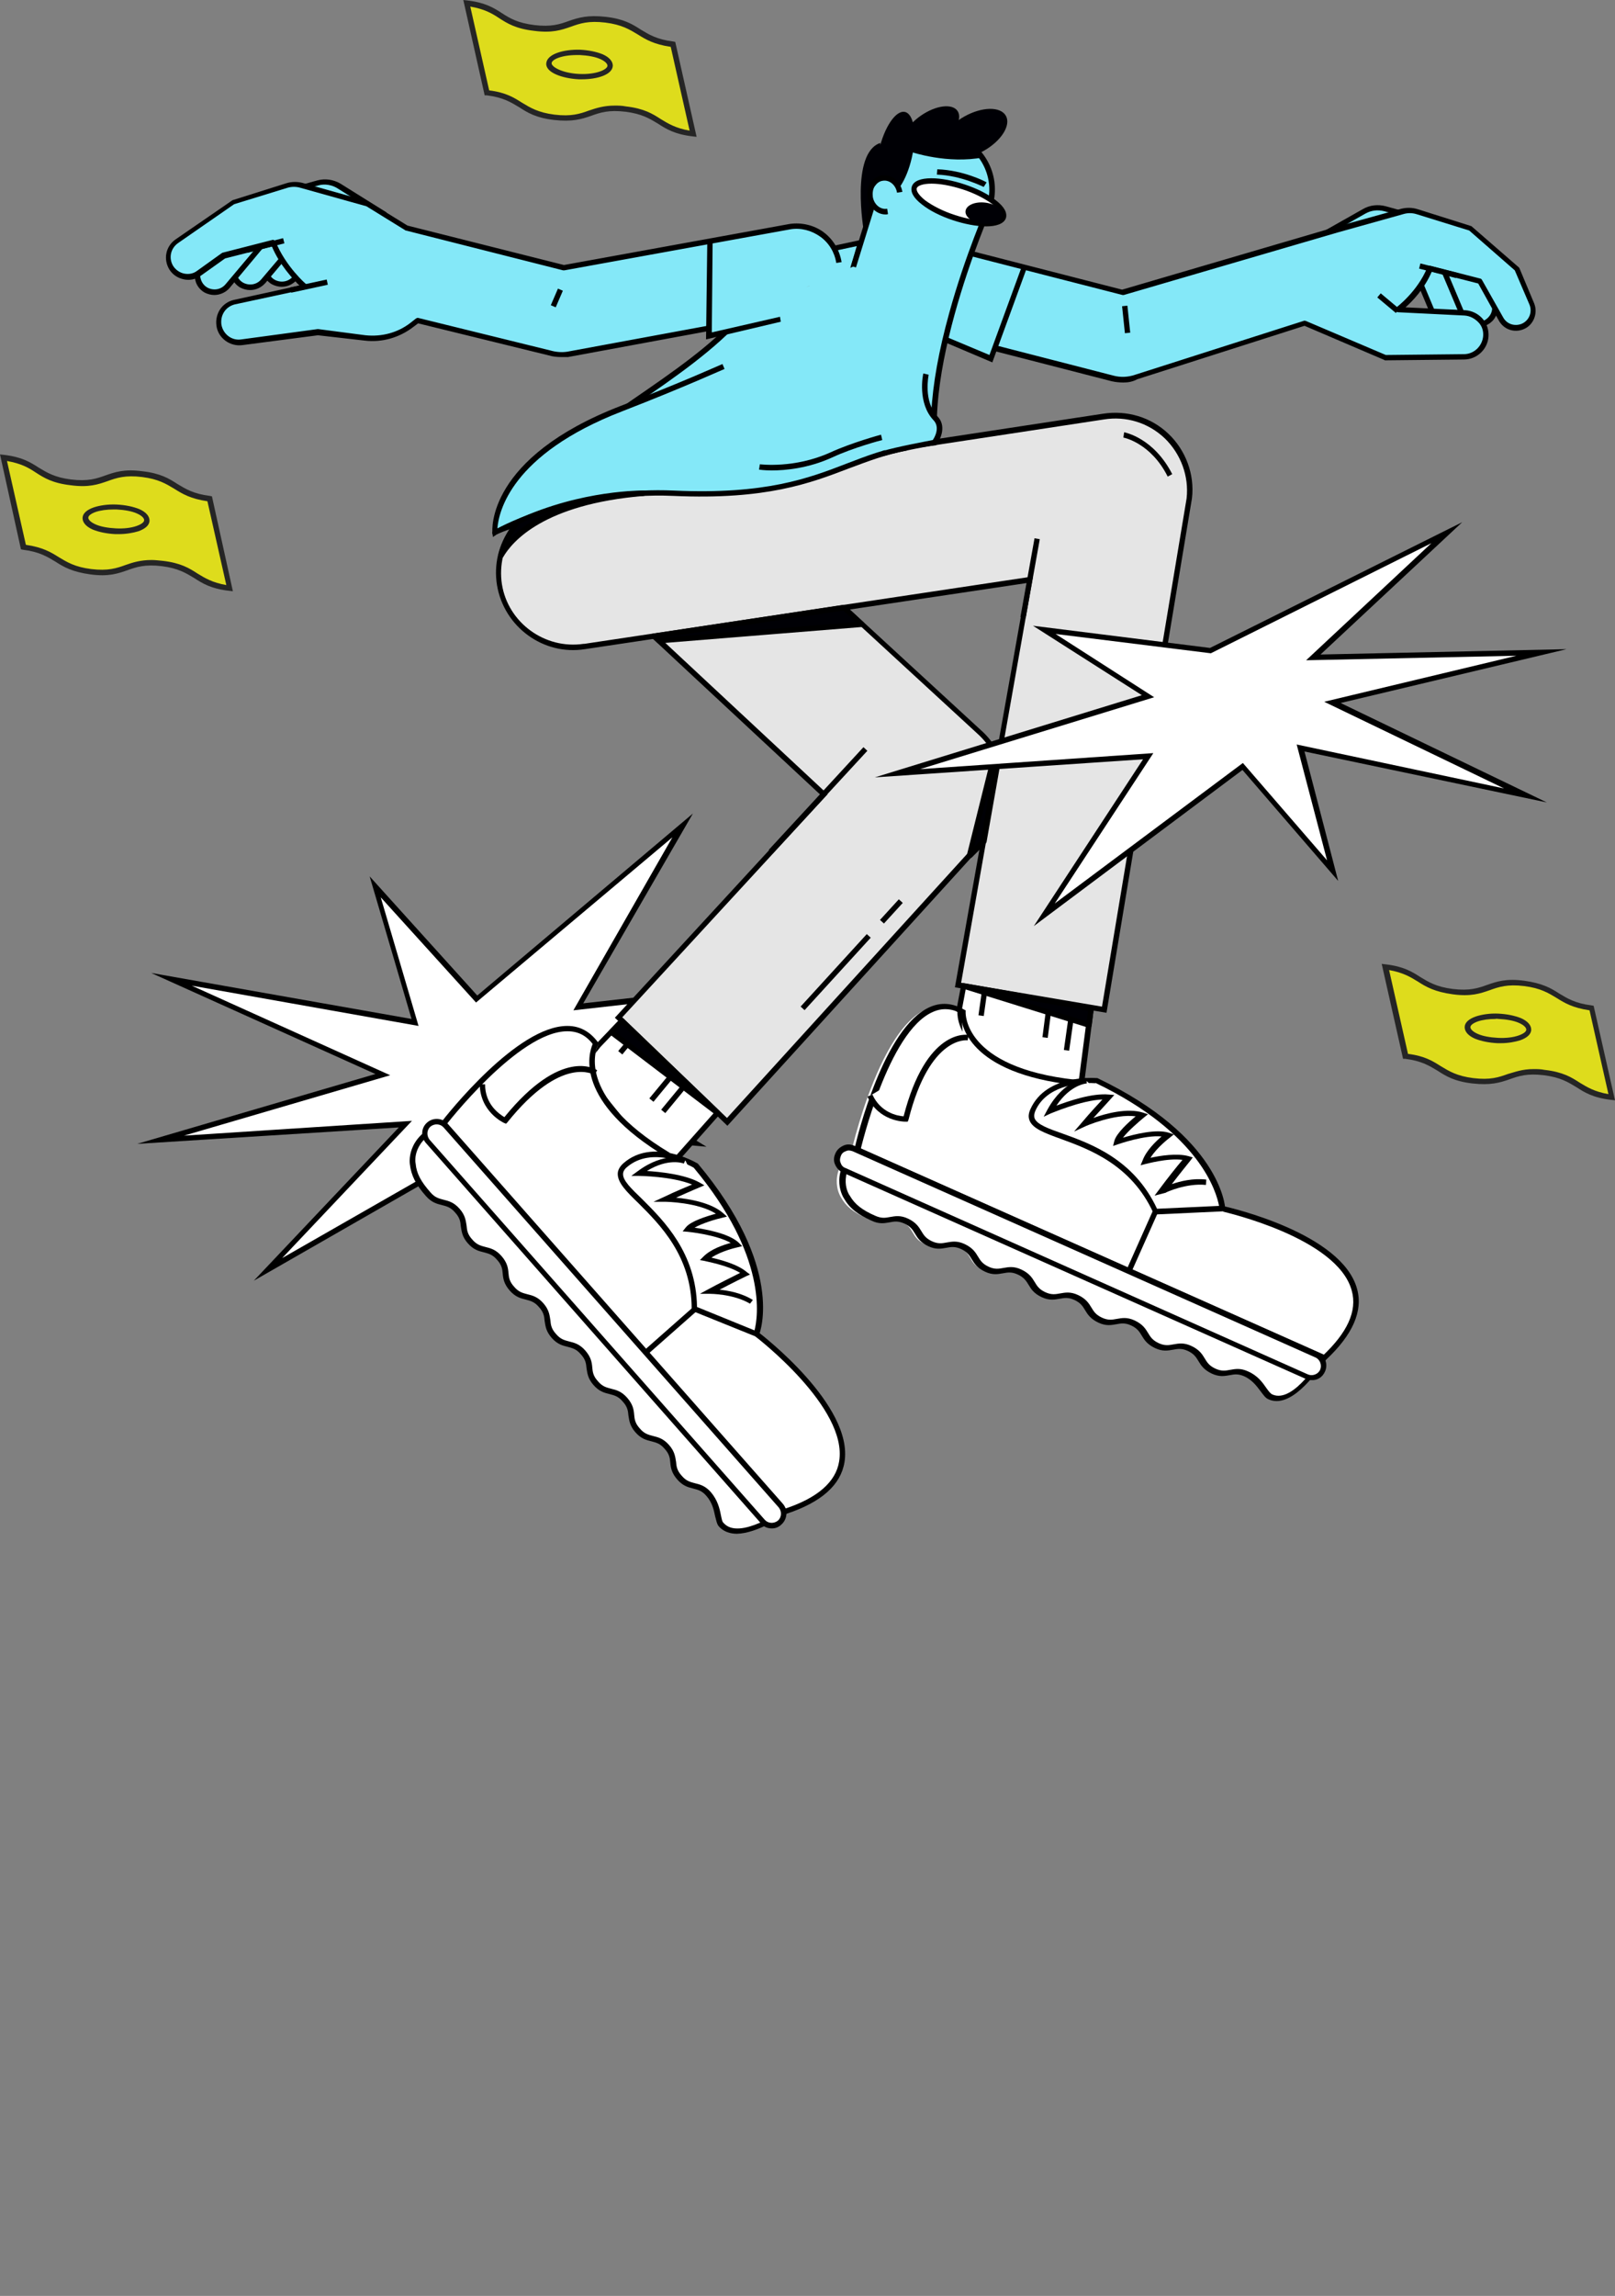<?xml version="1.0" encoding="utf-8"?>
<!-- Generator: Adobe Illustrator 27.8.0, SVG Export Plug-In . SVG Version: 6.00 Build 0)  -->
<svg version="1.1" id="Layer_1" xmlns="http://www.w3.org/2000/svg" xmlns:xlink="http://www.w3.org/1999/xlink" x="0px" y="0px"
	 viewBox="0 0 393.2 558.8" style="enable-background:new 0 0 393.2 558.8;" xml:space="preserve">
<rect x="0" y="0" width="393.2" height="558.8" fill="#808080" stroke="none"/>
<style type="text/css">
	.st0{fill:#FFFFFF;}
	.st1{fill:#84E8F8;}
	.st2{fill:none;}
	.st3{fill:#000005;}
	.st4{fill:#E5E5E5;}
	.st5{fill:#DEDC1C;}
	.st6{fill:#252525;}
</style>
<g id="a">
</g>
<g id="b">
	<g id="c">
		<g>
			<g>
				<polygon class="st0" points="125.7,274.4 65.2,308.9 98.7,273.6 39.1,277.4 93.2,261.5 41.8,238.3 101.1,248.8 91.3,215.8 
					116,243.1 166.1,200.8 140.8,245 206.1,237.7 141.5,261.3 169.3,278.3 				"/>
				<path d="M61.8,311.7l35.3-37.3l-63.7,4l58-17l-54.6-24.6l63.4,11.2L90,213.3l26.2,29l52.5-44.3L142,244.2l69.3-7.8l-68.4,25
					l29.1,17.7l-46.2-4.1L61.8,311.7L61.8,311.7z M100.3,272.8l-31.6,33.4l56.8-32.5h0.2l40.9,3.6L140,261.2l60.8-22.2l-61.2,6.9
					l24.1-42.1L115.9,244l-23.2-25.6l9.2,31.3l-55.2-9.8L95,261.7l-50.2,14.7L100.3,272.8L100.3,272.8z"/>
			</g>
			<g>
				<g>
					<path class="st1" d="M82,55.5L71.8,67.7c-1.3,1.5-3.5,1.9-5.2,0.9l0,0c-2.2-1.3-2.8-4.2-1.2-6.2l5.9-7.3"/>
					<path d="M68.6,69.8c-0.8,0-1.6-0.2-2.4-0.6c-1.2-0.7-2.1-1.9-2.3-3.3c-0.3-1.4,0.1-2.8,1-3.9l5.9-7.3l1,0.8l-5.9,7.3
						c-0.7,0.8-0.9,1.8-0.7,2.9c0.2,1,0.8,1.9,1.7,2.4c1.5,0.8,3.3,0.5,4.4-0.8l10.2-12.1l1,0.8L72.3,68.1
						C71.3,69.2,70,69.8,68.6,69.8L68.6,69.8z"/>
				</g>
				<g>
					<path class="st1" d="M74.3,56.4L64.1,68.5c-1.3,1.5-3.5,1.9-5.2,0.9l0,0c-2.2-1.3-2.8-4.2-1.2-6.2l7.8-9"/>
					<path d="M60.9,70.6c-0.8,0-1.6-0.2-2.4-0.6c-1.2-0.7-2.1-1.9-2.3-3.3s0.1-2.8,1-3.9l7.8-9l1,0.8l-7.8,9
						c-0.6,0.8-0.9,1.8-0.7,2.8s0.8,1.9,1.7,2.4c1.5,0.8,3.3,0.5,4.4-0.8l10.2-12l1,0.8L64.6,68.9C63.6,70,62.3,70.6,60.9,70.6
						L60.9,70.6z"/>
				</g>
				<g>
					<path class="st1" d="M322.9,56.6l9.2-5.2c1.6-0.9,3.4-1.1,5.1-0.6l11.9,3.3"/>
					<path d="M323.2,57.2l-0.6-1.1l9.2-5.2c1.7-1,3.7-1.2,5.6-0.7l11.9,3.3l-0.4,1.2L337,51.4c-1.6-0.4-3.2-0.2-4.6,0.6L323.2,57.2
						L323.2,57.2z"/>
				</g>
				<path class="st1" d="M320.9,67.2l-3.6,11.7c0,0.2,0.1,0.3,0.2,0.3l19.6,8.4c0,0,0.1,0,0.2,0l0,0l19.1-0.2c3,0,5.5-2.4,5.7-5.4
					c0.1-1.1-0.2-2.1-0.7-3.1c1-0.4,1.8-1.1,2.3-2.1c0.1-0.2,0.2-0.4,0.3-0.7l1,1.7c1.1,2,3.6,2.9,5.8,2c2.3-1,3.4-3.7,2.4-6
					l-3.6-8.6c0-0.1-0.1-0.1-0.1-0.2l-11.4-9.9C358,55,358,55,357.9,55l-14.1-2.3 M348.1,75.4C348.1,75.4,348.1,75.5,348.1,75.4
					l-6.6-0.3c1-0.9,2.8-2.5,4.4-4.8L348.1,75.4z"/>
				<g>
					<path class="st1" d="M344.6,66l3.9,9.3c0.8,1.8,2.7,2.9,4.7,2.5l0,0c2.5-0.5,3.9-3.2,3-5.6l-3.5-8.7"/>
					<path d="M352.3,78.5c-1.9,0-3.7-1.1-4.4-2.9l-3.9-9.3l1.2-0.5l3.9,9.3c0.6,1.5,2.3,2.4,3.9,2.1c1-0.2,1.9-0.8,2.4-1.8
						s0.5-2,0.2-2.9l-3.5-8.7l1.2-0.5l3.5,8.7c0.5,1.3,0.4,2.8-0.2,4c-0.7,1.2-1.9,2.1-3.2,2.4C352.9,78.4,352.6,78.5,352.3,78.5z"
						/>
				</g>
				<g>
					<path class="st1" d="M351.4,65.4l4.6,10.9c0.8,1.8,2.7,2.9,4.7,2.5l0,0c2.5-0.5,3.9-3.2,3-5.6l-3.5-8.7"/>
					<path d="M359.8,79.6c-1.9,0-3.7-1.1-4.4-2.9l-4.6-10.9l1.2-0.5l4.6,10.9c0.6,1.5,2.3,2.4,3.9,2.1c1-0.2,1.9-0.9,2.4-1.8
						s0.5-2,0.2-2.9l-3.5-8.7l1.2-0.5l3.5,8.7c0.5,1.3,0.4,2.8-0.2,4s-1.9,2.1-3.2,2.4C360.4,79.5,360.1,79.5,359.8,79.6L359.8,79.6
						z"/>
				</g>
				<g>
					<path class="st1" d="M276.7,91.9c-1,0.3-2.1,0.5-3.2,0.5c-0.9,0-1.7-0.1-2.6-0.3l-47-12.1c-5.6-1.4-8.9-7.1-7.5-12.7
						s7.1-8.9,12.7-7.5l44.1,11.3l52-15.2l16.1-4.5c1.1-0.3,2.4-0.3,3.5,0.1l13,4.1l11.4,9.9l3.6,8.6c0.9,2.1-0.1,4.6-2.2,5.5l0,0
						c-2,0.8-4.2,0.1-5.3-1.8l-5.2-9.2L348,65.5c-2.5,6.2-7.7,10-7.7,10l16.2,0.8c3,0.2,5.3,2.7,5.1,5.7l0,0c-0.2,2.8-2.5,5-5.3,5
						l-19.1,0.2l-19.6-8.4l0,0L276.7,91.9L276.7,91.9z"/>
					<path d="M273.5,93.1c-0.9,0-1.9-0.1-2.8-0.3l-47-12.1c-5.9-1.5-9.5-7.6-8-13.5s7.6-9.5,13.5-8l44,11.3L325,55.3l16.2-4.5
						c1.3-0.3,2.6-0.3,3.9,0.1l13,4.1c0.1,0,0.2,0.1,0.2,0.1l11.4,9.9c0.1,0.1,0.1,0.1,0.2,0.2l3.6,8.6c1,2.4-0.1,5.3-2.5,6.3
						c-2.3,1-4.9,0.1-6.1-2.1l-5-9l-11.3-2.9c-1.8,4.2-4.7,7.2-6.4,8.7l14.5,0.7c1.6,0.1,3.1,0.8,4.2,2s1.6,2.8,1.5,4.4
						c-0.2,3.1-2.8,5.6-6,5.6l-19.1,0.2c-0.1,0-0.2,0-0.3-0.1l-19.4-8.3l-40.7,13l0,0C275.8,92.9,274.7,93.1,273.5,93.1L273.5,93.1z
						 M226.5,60.1c-4.4,0-8.3,2.9-9.5,7.3c-1.3,5.2,1.8,10.6,7,11.9l47,12.1c1.8,0.5,3.7,0.4,5.4-0.2l41-13.1c0.1-0.1,0.3,0,0.5,0
						l19.5,8.3l19-0.2c2.5,0,4.5-2,4.7-4.4c0.1-1.3-0.3-2.5-1.2-3.4c-0.9-0.9-2-1.5-3.3-1.6L340.4,76c-0.3,0-0.5-0.2-0.6-0.5
						s0-0.6,0.2-0.7c0,0,5.1-3.8,7.5-9.7c0.1-0.3,0.5-0.5,0.8-0.4l12.1,3.1c0.2,0,0.3,0.2,0.4,0.3l5.2,9.2c0.9,1.6,2.8,2.2,4.5,1.5
						c1.8-0.8,2.6-2.8,1.9-4.6l-3.6-8.4l-11.1-9.7l-12.9-4c-1-0.3-2.1-0.3-3.1,0l-16.1,4.5l-52,15.2c-0.1,0-0.2,0-0.3,0l-44.1-11.3
						C228.1,60.2,227.3,60.1,226.5,60.1L226.5,60.1z"/>
				</g>
				<g>
					<line class="st2" x1="340.4" y1="75.5" x2="335.9" y2="71.7"/>
					<rect x="337.5" y="70.7" transform="matrix(0.642 -0.766 0.766 0.642 64.496 285.527)" width="1.3" height="5.9"/>
				</g>
				<g>
					<line class="st2" x1="354.6" y1="67.2" x2="345.6" y2="64.9"/>
					<rect x="349.5" y="61.3" transform="matrix(0.248 -0.969 0.969 0.248 199.427 388.839)" width="1.3" height="9.3"/>
				</g>
				<g>
					<polygon class="st0" points="233.5,246.2 237.2,226.4 267.6,230.6 262.9,266.4 234.2,261.2 					"/>
					<path d="M263.5,267.2l-29.9-5.5l-0.8-15.6l3.9-20.5l31.6,4.4L263.5,267.2z M234.8,260.6l27.5,5l4.5-34.5l-29.1-4.1l-3.6,19.2
						L234.8,260.6z"/>
				</g>
				<g>
					<polygon class="st0" points="145.7,254.3 169.1,230 191.2,252.2 161.7,285.5 141.2,260.1 					"/>
					<path d="M161.7,286.5l-21.3-26.4l4.9-6.2l23.8-24.8l23,23.1L161.7,286.5L161.7,286.5z M142,260.1l19.7,24.4l28.6-32.2L169,231
						l-22.8,23.8L142,260.1L142,260.1z"/>
				</g>
				<g>
					<polyline class="st1" points="184.2,71 200.8,60.9 209.6,59.1 206.8,68.5 					"/>
					<polygon points="184.6,71.5 183.9,70.4 200.7,60.3 210.5,58.2 207.4,68.7 206.1,68.3 208.6,59.9 201.1,61.5 					"/>
				</g>
				<g>
					<polyline class="st1" points="249.4,65 241.3,87.3 223.9,80 					"/>
					<polygon points="241.6,88.2 223.7,80.6 224.2,79.4 240.9,86.4 248.8,64.8 250,65.2 					"/>
				</g>
				<g>
					<path class="st3" d="M210.3,56.2c0,0-3.3-18.9,4-21.4l0.4,3.6l-1.2,9.8L210.3,56.2z"/>
					<g>
						<g>
							<path class="st1" d="M180.5,76.8c-16.1,18.3-49.3,31-59.9,52.8c0,0,34.4-16,109.5-11.4c-9.9-21.4,10.8-67.8,10.8-67.8
								c2.2-6.6-0.9-13.8-7.2-16.7l0,0c-7.6-3.5-16.5,0.5-18.8,8.5l-7,22.6"/>
							<path d="M120.5,130.3c-0.2,0-0.3-0.1-0.5-0.2c-0.2-0.2-0.2-0.5-0.1-0.7c6.3-12.9,20.5-22.7,34.2-32.2
								c9.9-6.8,19.2-13.2,25.8-20.7l1,0.9c-6.7,7.6-16.5,14.4-26,20.9c-13,9-26.5,18.2-33,30.1c7.7-3,42.4-14.6,107.1-10.8
								c-3.7-9.1-3-23,2.1-41.4c3.9-14.2,9.1-25.9,9.1-26c2.1-6.2-0.9-13.1-6.9-15.9c-3.4-1.6-7.4-1.6-10.8,0
								c-3.4,1.6-6,4.5-7.1,8.2l-7,22.6l-1.2-0.4l7-22.6c1.2-4,4-7.3,7.8-9s8.1-1.7,11.9,0c6.6,3.1,9.9,10.6,7.6,17.5
								c-0.2,0.5-20.5,46.5-10.8,67.3c0.1,0.2,0.1,0.4-0.1,0.6s-0.4,0.3-0.6,0.3c-74-4.6-108.8,11.1-109.2,11.3
								C120.7,130.2,120.6,130.3,120.5,130.3L120.5,130.3z"/>
						</g>
						<g>
							<g>
								
									<ellipse transform="matrix(0.317 -0.949 0.949 0.317 112.767 254.952)" class="st0" cx="233.4" cy="49.2" rx="3.9" ry="11.4"/>
								<path d="M240.1,55.1c-2.4,0-5.4-0.6-8.1-1.5c-3-1-5.6-2.3-7.5-3.8c-2.1-1.6-2.9-3.1-2.5-4.4c0.9-2.8,7.3-2.4,12.9-0.5
									c3,1,5.6,2.3,7.5,3.8c2.1,1.6,2.9,3.1,2.5,4.4C244.4,54.5,242.5,55.1,240.1,55.1z M226.8,44.7c-2.1,0-3.4,0.5-3.6,1.1
									c-0.2,0.7,0.6,1.8,2.1,3c1.8,1.3,4.3,2.6,7.1,3.5c6.3,2.1,10.8,1.6,11.2,0.3c0.2-0.7-0.6-1.8-2.1-3
									c-1.8-1.3-4.3-2.6-7.1-3.5C231.3,45.1,228.7,44.7,226.8,44.7z"/>
							</g>
							
								<ellipse transform="matrix(0.116 -0.993 0.993 0.116 160.324 283.708)" class="st3" cx="239.5" cy="51.8" rx="2.6" ry="4.5"/>
							<g>
								<path class="st0" d="M239.8,44.9c0,0-5.5-2.8-11.7-3.1"/>
								<path d="M239.5,45.5c-0.1,0-5.4-2.8-11.4-3l0.1-1.3c6.3,0.2,11.8,3,12,3.2L239.5,45.5L239.5,45.5z"/>
							</g>
						</g>
					</g>
					
						<ellipse transform="matrix(0.872 -0.49 0.49 0.872 14.411 120.294)" class="st3" cx="237.1" cy="32.6" rx="8.9" ry="4.8"/>
					
						<ellipse transform="matrix(0.825 -0.566 0.566 0.825 21.915 133.683)" class="st3" cx="226.5" cy="31.5" rx="7.9" ry="4.1"/>
					
						<ellipse transform="matrix(0.222 -0.975 0.975 0.222 133.06 241.615)" class="st3" cx="217.9" cy="37.5" rx="10.5" ry="4.1"/>
					<path class="st3" d="M221.9,37c0,0,8.8,3,17.5,1.3l-8.4-4.6l-9.4,0.3C221.7,33.9,221.9,37,221.9,37z"/>
					<g>
						<path class="st1" d="M219.1,47c-0.4-2.2-2.2-3.8-4.2-3.5s-3.3,2.4-2.9,4.6c0.4,2.2,2.2,3.8,4.2,3.5"/>
						<path d="M215.6,52.2c-2.1,0-4-1.7-4.4-4.1c-0.2-1.2,0.1-2.5,0.7-3.5c0.7-1,1.6-1.7,2.8-1.9c2.3-0.4,4.6,1.4,5,4l-1.3,0.2
							c-0.3-1.9-1.9-3.2-3.5-2.9c-0.8,0.1-1.4,0.6-1.9,1.3s-0.6,1.7-0.5,2.6c0.3,1.9,1.9,3.2,3.5,2.9l0.2,1.3
							C216,52.2,215.8,52.2,215.6,52.2L215.6,52.2z"/>
					</g>
				</g>
				<g>
					<path class="st4" d="M150.6,247.6l50-54.3l-61.1-56.9c-7.6-6.6-8.4-18-1.8-25.6c6.6-7.6,18-8.4,25.6-1.8l75.1,69.1
						c3.7,3.2,5.9,7.8,6.2,12.6s-1.4,9.7-4.7,13.3L177,273L150.6,247.6L150.6,247.6z"/>
					<path d="M177.1,274l-27.4-26.3l50-54.3L139,136.9c-7.8-6.8-8.7-18.7-1.9-26.5c3.3-3.8,7.9-6.1,12.9-6.4s9.9,1.2,13.6,4.5
						l75.1,69.1c3.8,3.3,6.1,8,6.4,13.1s-1.5,10-4.8,13.8L177.1,274L177.1,274z M151.5,247.6l25.5,24.5l62.4-68.6
						c3.1-3.5,4.8-8.1,4.5-12.8s-2.5-9.1-6-12.2l-75.1-69.1c-3.5-3.1-8-4.5-12.7-4.2s-8.9,2.5-12,6c-6.3,7.3-5.5,18.4,1.8,24.7
						l61.6,57.4L151.5,247.6L151.5,247.6z"/>
				</g>
				<g>
					<path class="st4" d="M233.2,239.8l17.6-98.7l-108.3,16.3c-0.1,0-0.1,0-0.2,0c-9.8,1.5-19-5.2-20.6-15
						c-1.6-9.9,5.1-19.2,15-20.8l132-20.1c5.6-0.9,11.3,0.8,15.4,4.8c4.1,3.9,6.2,9.5,5.5,15.2l-20.7,124.4L233.2,239.8L233.2,239.8
						z"/>
					<path d="M269.4,246.5l-36.9-6.2l0.1-0.6l17.4-97.8L142.4,158c-10.1,1.6-19.7-5.4-21.4-15.6c-0.8-5,0.4-9.9,3.3-14
						s7.3-6.8,12.2-7.6l132-20.1c5.9-0.9,11.7,0.8,16,4.9c4.2,4,6.4,9.9,5.7,15.7L269.4,246.5L269.4,246.5z M234,239.2l34.3,5.8
						l20.6-123.7c0.6-5.4-1.4-10.8-5.3-14.6c-4-3.8-9.4-5.5-14.9-4.6l-132,20.1c-4.6,0.8-8.6,3.2-11.4,7c-2.7,3.8-3.8,8.4-3.1,13
						c1.5,9.4,10.5,15.9,19.9,14.5h0.2l109.2-16.4L234,239.2L234,239.2z"/>
				</g>
				<g>
					<line class="st2" x1="187.7" y1="207.2" x2="210.8" y2="182.2"/>
					<rect x="182.2" y="194" transform="matrix(0.678 -0.735 0.735 0.678 -78.954 209.227)" width="34" height="1.3"/>
				</g>
				<g>
					<g>
						<g>
							<path class="st0" d="M297.6,294.2c0,0,51.3,11.4,24.4,36.3c0,0-7,12.1-12.8,9.5c-1.5-0.7-2.4-4-5.9-5.6s-4.6,0.9-8.1-0.6
								s-2.4-4-5.9-5.6s-4.6,0.9-8.1-0.6s-2.4-4-5.9-5.6s-4.6,0.9-8.1-0.6s-2.4-4-5.9-5.6s-4.6,0.9-8.1-0.6s-2.4-4-5.9-5.6
								s-4.6,0.9-8.1-0.6s-2.4-4-5.9-5.6s-4.6,0.9-8.1-0.6s-2.4-4-5.9-5.6s-4.6,0.9-8.1-0.6c-3.6-1.6-5.3-3.1-6.4-5.1
								c0,0-3.7-5.2,2.6-11.7c0,0,9.7-42.6,25.7-33.5c0,0-1.1,14.1,27.4,17.2"/>
							<path d="M310.9,341c-0.7,0-1.3-0.1-2-0.4c-0.8-0.3-1.3-1.1-2-2c-0.9-1.2-2-2.7-3.9-3.6c-1.6-0.7-2.5-0.5-3.6-0.3
								c-1.2,0.2-2.5,0.5-4.4-0.4s-2.6-2-3.2-3s-1.1-1.8-2.6-2.5s-2.5-0.5-3.6-0.3c-1.2,0.2-2.5,0.5-4.4-0.4s-2.6-2-3.2-3
								s-1.1-1.8-2.6-2.5s-2.5-0.5-3.6-0.3c-1.2,0.2-2.5,0.5-4.4-0.4s-2.6-2-3.2-3s-1.1-1.8-2.6-2.5s-2.5-0.5-3.6-0.3
								c-1.2,0.2-2.5,0.5-4.4-0.4s-2.6-2-3.2-3c-0.6-1-1.1-1.8-2.6-2.5s-2.5-0.5-3.6-0.3c-1.2,0.2-2.5,0.5-4.4-0.4s-2.6-2-3.2-3
								c-0.6-1-1.1-1.8-2.6-2.5s-2.5-0.5-3.6-0.3c-1.2,0.2-2.5,0.5-4.4-0.4s-2.6-2-3.2-3c-0.6-1-1.1-1.8-2.6-2.5
								c-1.6-0.7-2.5-0.5-3.6-0.3c-1.2,0.2-2.5,0.5-4.4-0.4c-3.4-1.5-5.4-3.1-6.7-5.4c0,0-3.9-5.6,2.6-12.3
								c0.6-2.7,7.1-29.4,18.3-34.3c2.7-1.2,5.5-1,8.3,0.6l0.4,0.2v0.4c0,0.1-0.7,13.5,26.8,16.5l-0.1,1.3
								c-26.4-2.9-27.9-15-27.9-17.5c-2.3-1.2-4.6-1.3-6.8-0.3c-10.9,4.8-17.5,33.3-17.6,33.6v0.2l-0.1,0.1
								c-5.8,5.9-2.7,10.6-2.5,10.8c1.2,2.1,3,3.5,6.2,4.9c1.6,0.7,2.5,0.5,3.6,0.3c1.2-0.2,2.5-0.5,4.4,0.4s2.6,2,3.2,3
								c0.6,1,1.1,1.8,2.6,2.5s2.5,0.5,3.6,0.3c1.2-0.2,2.5-0.5,4.4,0.4s2.6,2,3.2,3c0.6,1,1.1,1.8,2.6,2.5s2.5,0.5,3.6,0.3
								c1.2-0.2,2.5-0.5,4.4,0.4s2.6,2,3.2,3c0.6,1,1.1,1.8,2.6,2.5s2.5,0.5,3.6,0.3c1.2-0.2,2.5-0.5,4.4,0.4s2.6,2,3.2,3
								s1.1,1.8,2.6,2.5s2.5,0.5,3.6,0.3c1.2-0.2,2.5-0.5,4.4,0.4s2.6,2,3.2,3s1.1,1.8,2.6,2.5s2.5,0.5,3.6,0.3
								c1.2-0.2,2.5-0.5,4.4,0.4s2.6,2,3.2,3s1.1,1.8,2.6,2.5s2.5,0.5,3.6,0.3c1.2-0.2,2.5-0.5,4.4,0.4c2.3,1,3.5,2.7,4.4,4
								c0.5,0.7,1,1.4,1.5,1.6c5.2,2.3,11.9-9.1,12-9.2l0.1-0.1c6.1-5.7,8.6-11,7.2-16c-3.5-12.9-31-19.1-31.3-19.2l0.3-1.3
								c1.2,0.3,28.6,6.5,32.3,20.1c1.5,5.4-1.1,11.2-7.5,17.2C321.9,331.9,316.4,340.9,310.9,341L310.9,341z"/>
						</g>
						<g>
							<line class="st2" x1="207.8" y1="279.6" x2="322" y2="330.5"/>
							<rect x="264.3" y="242.5" transform="matrix(0.407 -0.914 0.914 0.407 -121.42 422.999)" width="1.3" height="125"/>
						</g>
						<g>
							<line class="st2" x1="281.4" y1="294.9" x2="274.9" y2="309.5"/>
							<rect x="270.2" y="301.5" transform="matrix(0.407 -0.913 0.913 0.407 -111.028 433.186)" width="16" height="1.3"/>
						</g>
						<g>
							<path class="st0" d="M207.8,279.6l112.7,50.2c1.5,0.6,2.1,2.4,1.5,3.8l0,0c-0.6,1.5-2.4,2.1-3.8,1.5l-112.7-50.2
								c-1.5-0.6-2.1-2.4-1.5-3.8l0,0C204.6,279.6,206.3,278.9,207.8,279.6z"/>
							<path d="M319.3,335.9c-0.5,0-1-0.1-1.4-0.3l-112.7-50.2c-0.9-0.4-1.5-1.1-1.9-2s-0.3-1.8,0.1-2.7c0.4-0.9,1.1-1.5,2-1.9
								s1.8-0.3,2.7,0.1l112.7,50.2c1.8,0.8,2.6,2.9,1.8,4.7C322,335.2,320.7,336,319.3,335.9L319.3,335.9z M318.4,334.5
								c1.1,0.5,2.5,0,3-1.1s0-2.5-1.1-3l-112.7-50.2c-0.6-0.2-1.1-0.3-1.7,0c-0.6,0.2-1,0.6-1.2,1.2c-0.2,0.5-0.3,1.1,0,1.7
								c0.2,0.6,0.6,1,1.2,1.2L318.4,334.5L318.4,334.5z"/>
						</g>
					</g>
					<g>
						<g>
							<path class="st0" d="M297.6,294.2c0,0-0.9-16.9-30.5-31.1c0,0-11.9-1.2-15.6,7.1c-3.6,7.9,20.4,4,29.9,24.8L297.6,294.2
								L297.6,294.2z"/>
							<path d="M281,295.6l-0.2-0.4c-5.4-11.8-15.7-15.5-22.5-18c-3.9-1.4-6.8-2.5-7.6-4.4c-0.4-0.9-0.3-1.8,0.2-2.9
								c3.9-8.6,15.8-7.5,16.3-7.5l0.2,0.1c29.6,14.2,30.9,31,30.9,31.7v0.6L281,295.6L281,295.6z M265.6,263.6
								c-3.2,0-10.8,0.7-13.5,6.7c-0.3,0.7-0.4,1.3-0.2,1.9c0.6,1.5,3.4,2.5,6.8,3.7c7,2.5,17.4,6.3,23,18.3l15.1-0.7
								c-0.6-3.2-4.5-17.6-30-29.9C266.7,263.7,266.3,263.6,265.6,263.6L265.6,263.6z"/>
						</g>
						<g>
							<path class="st0" d="M264.4,263c0,0-5.1,0.3-8.9,7.4c0,0,8.9-3.9,14.3-3.4c0,0-2.6,2.7-5.9,6.6c0,0,8.7-3.9,14.1-2.2
								c0,0-5.4,4.3-6,6.5c0,0,8.3-3,12.4-1.7c0,0-4.2,3.1-5.5,6.4c0,0,6.6-1.8,10.3-0.8c0,0-4.1,5.1-5.9,7.5c0,0,5.3-2.5,10.2-1.9"
								/>
							<path d="M281.1,291l1.5-2c1.4-1.9,4-5.2,5.3-6.7c-3.6-0.5-8.9,1-9,1l-1.2,0.3l0.5-1.2c0.9-2.4,3.2-4.6,4.6-5.8
								c-4.1-0.4-10.6,1.9-10.6,1.9l-1.2,0.4l0.3-1.2c0.5-1.9,3.5-4.6,5.2-6c-5.1-0.7-12.3,2.4-12.4,2.5l-2.6,1.2l1.9-2.2
								c2.1-2.5,3.9-4.4,5-5.6c-5.2,0.2-12.5,3.4-12.6,3.4l-1.7,0.8l0.9-1.7c4-7.3,9.3-7.7,9.5-7.7l0.1,1.3v-0.6v0.6
								c-0.2,0-4,0.3-7.4,5.4c2.9-1.1,8.7-3.1,12.8-2.7l1.3,0.1l-0.9,1c0,0-1.7,1.9-4.2,4.6c3-1.1,8.3-2.5,12.1-1.3l1.2,0.4l-1,0.8
								c-1.1,0.9-3.8,3.2-5.1,4.9c2.7-0.8,8.1-2.2,11.2-1.2l1.2,0.4l-1,0.8c0,0-3.1,2.3-4.7,4.9c2.2-0.5,6.5-1.2,9.3-0.4l1,0.3
								l-0.6,0.8c0,0-2.6,3.2-4.5,5.7c2-0.7,5.2-1.5,8.4-1.1l-0.1,1.3c-4.7-0.5-9.8,1.8-9.8,1.9L281.1,291L281.1,291z"/>
						</g>
						<g>
							<path class="st0" d="M235.6,252.6c0,0-9.8-1.7-15.2,19.8c0,0-6,0-8.6-5.7"/>
							<path d="M220.4,273c-0.4,0-6.5-0.1-9.2-6.1l1.2-0.5c2,4.4,6.1,5.2,7.6,5.3c5.5-21.4,15.4-19.9,15.8-19.8l-0.2,1.3
								c-0.1,0-9.2-1.3-14.4,19.3L221,273H220.4L220.4,273z"/>
						</g>
					</g>
				</g>
				<g>
					<g>
						<g>
							<path class="st0" d="M184.1,324.6c0,0,41.9,31.7,7.1,43.1c0,0-11.4,8.1-15.6,3.3c-1.1-1.2-0.5-4.6-3-7.5s-4.5-1.1-7.1-4
								c-2.5-2.9-0.5-4.6-3-7.5s-4.5-1.1-7.1-4c-2.5-2.9-0.5-4.6-3-7.5s-4.5-1.1-7.1-3.9s-0.5-4.6-3-7.5s-4.5-1.1-7.1-4
								c-2.5-2.9-0.5-4.6-3-7.5s-4.5-1.1-7.1-4s-0.5-4.6-3-7.5s-4.5-1.1-7.1-3.9c-2.5-2.9-0.5-4.6-3-7.5s-4.5-1.1-7.1-4
								s-3.5-5-3.7-7.3c0,0-1.2-6.3,7.2-9.5c0,0,26.5-34.6,37.3-19.8c0,0-6.9,12.3,17.7,27.1"/>
							<path d="M179.4,373.3c-1.6,0-3.2-0.5-4.3-1.7c-0.6-0.6-0.7-1.6-1-2.6c-0.3-1.5-0.7-3.3-2.1-4.9c-1.1-1.3-2.1-1.5-3.2-1.8
								c-1.2-0.3-2.5-0.6-3.9-2.2s-1.6-2.9-1.7-4.1c-0.1-1.1-0.2-2.1-1.4-3.4c-1.1-1.3-2.1-1.5-3.2-1.8c-1.2-0.3-2.5-0.6-3.9-2.2
								s-1.5-2.9-1.7-4.1c-0.1-1.1-0.2-2.1-1.4-3.4c-1.1-1.3-2.1-1.5-3.2-1.8c-1.2-0.3-2.5-0.6-3.9-2.2s-1.5-2.9-1.7-4.1
								c-0.1-1.1-0.2-2.1-1.4-3.4c-1.1-1.3-2.1-1.5-3.2-1.8c-1.2-0.3-2.5-0.6-3.9-2.2s-1.5-2.9-1.7-4.1c-0.1-1.1-0.2-2.1-1.4-3.4
								c-1.1-1.3-2.1-1.5-3.2-1.8c-1.2-0.3-2.5-0.6-3.9-2.2s-1.6-2.9-1.7-4.1c-0.1-1.1-0.2-2.1-1.4-3.4c-1.1-1.3-2.1-1.5-3.2-1.8
								c-1.2-0.3-2.5-0.6-3.9-2.2s-1.5-2.9-1.7-4.1c-0.1-1.1-0.2-2.1-1.4-3.4c-1.1-1.3-2.1-1.5-3.2-1.8c-1.2-0.3-2.5-0.6-3.9-2.2
								c-2.5-2.8-3.6-5.1-3.9-7.7c0,0-1.2-6.7,7.5-10.1c1.7-2.2,18.6-23.6,30.8-23.6c0.1,0,0.1,0,0.1,0c3,0,5.5,1.4,7.4,4l0.2,0.3
								l-0.2,0.4c-0.1,0.1-6.2,12,17.5,26.2l-0.7,1.1c-22.7-13.6-19.1-25.3-18.1-27.6c-1.6-2.1-3.6-3.1-6.1-3.1h-0.1
								c-11.9,0-29.7,23-29.8,23.2l-0.1,0.1l-0.2,0.1c-7.8,3-6.9,8.5-6.8,8.8c0.2,2.4,1.3,4.4,3.6,7c1.1,1.3,2.1,1.5,3.2,1.8
								c1.2,0.3,2.5,0.6,3.9,2.2s1.5,2.9,1.7,4.1c0.1,1.1,0.2,2.1,1.4,3.4c1.1,1.3,2.1,1.5,3.2,1.8c1.2,0.3,2.5,0.6,3.9,2.2
								s1.6,2.9,1.7,4.1c0.1,1.1,0.2,2.1,1.4,3.4c1.1,1.3,2.1,1.5,3.2,1.8c1.2,0.3,2.5,0.6,3.9,2.2s1.5,2.9,1.7,4.1
								c0.1,1.1,0.2,2.1,1.4,3.4c1.1,1.3,2.1,1.5,3.2,1.8c1.2,0.3,2.5,0.6,3.9,2.2s1.6,2.9,1.7,4.1c0.1,1.1,0.2,2.1,1.4,3.4
								c1.1,1.3,2.1,1.5,3.2,1.8c1.2,0.3,2.5,0.6,3.9,2.2s1.6,2.9,1.7,4.1c0.1,1.1,0.2,2.1,1.4,3.4c1.1,1.3,2.1,1.5,3.2,1.8
								c1.2,0.3,2.5,0.6,3.9,2.2s1.5,2.9,1.7,4.1c0.1,1.1,0.2,2.1,1.4,3.4c1.1,1.3,2.1,1.5,3.2,1.8c1.2,0.3,2.5,0.6,3.9,2.2
								c1.6,1.9,2.1,3.9,2.4,5.5c0.2,0.9,0.3,1.7,0.7,2c3.8,4.3,14.6-3.3,14.7-3.4l0.2-0.1c7.9-2.6,12.4-6.5,13.2-11.5
								c2.2-13.1-20.2-30.3-20.5-30.5l0.8-1c0.9,0.7,23.3,17.9,21,31.7c-0.9,5.5-5.6,9.7-14,12.5
								C190.7,368.9,184.4,373.2,179.4,373.3L179.4,373.3z"/>
						</g>
						<g>
							<line class="st2" x1="108.5" y1="274" x2="191.2" y2="367.8"/>
							<rect x="149.2" y="258.4" transform="matrix(0.75 -0.661 0.661 0.75 -174.796 179.325)" width="1.3" height="125"/>
						</g>
						<g>
							<line class="st2" x1="169.1" y1="318.6" x2="157.1" y2="329.1"/>
							<rect x="155.1" y="323.2" transform="matrix(0.75 -0.662 0.662 0.75 -173.518 189)" width="15.9" height="1.3"/>
						</g>
						<g>
							<path class="st0" d="M108.5,274l81.6,92.5c1.1,1.2,0.9,3-0.3,4.1l0,0c-1.2,1.1-3,0.9-4.1-0.3l-81.6-92.5
								c-1.1-1.2-0.9-3,0.3-4.1l0,0C105.6,272.7,107.4,272.8,108.5,274z"/>
							<path d="M187.9,372c-1,0-2-0.4-2.6-1.2l-81.6-92.6c-1.3-1.5-1.2-3.7,0.3-5s3.7-1.1,5,0.3l81.6,92.5c1.3,1.5,1.1,3.7-0.3,5
								C189.6,371.7,188.8,372,187.9,372L187.9,372z M186.2,369.9c0.8,0.9,2.2,1,3.2,0.2c0.9-0.8,1-2.2,0.2-3.2L108,274.4
								c-0.8-0.9-2.2-1-3.2-0.2c-0.9,0.8-1,2.2-0.2,3.2L186.2,369.9L186.2,369.9z"/>
						</g>
					</g>
					<g>
						<g>
							<path class="st0" d="M184.1,324.6c0,0,6.2-15.8-14.8-41c0,0-10.3-6-17.1-0.1c-6.5,5.7,16.9,12.2,16.9,35L184.1,324.6
								L184.1,324.6z"/>
							<path d="M184.5,325.5l-16.1-6.5v-0.4c0-12.9-7.8-20.6-12.9-25.7c-3-2.9-5.1-5-5.1-7.2c0-0.9,0.5-1.8,1.4-2.6
								c7.1-6.2,17.4-0.3,17.9,0l0.2,0.1c21.1,25.2,15.2,41,14.9,41.7L184.5,325.5L184.5,325.5z M169.7,318.1l14,5.7
								c0.8-3.1,3.3-17.9-14.8-39.6c-1-0.6-10.2-5.4-16.3-0.1c-0.6,0.5-0.9,1.1-0.9,1.6c-0.1,1.6,2,3.6,4.7,6.2
								C161.6,297.1,169.5,304.9,169.7,318.1L169.7,318.1z"/>
						</g>
						<g>
							<path class="st0" d="M166.9,282.5c0,0-4.8-1.9-11.2,3c0,0,9.7,0.1,14.4,2.8c0,0-3.5,1.4-8.1,3.5c0,0,9.5,0.1,13.8,3.8
								c0,0-6.7,1.6-8.2,3.4c0,0,8.8,0.8,11.9,3.6c0,0-5.2,1.1-7.6,3.5c0,0,6.8,1.1,9.7,3.6c0,0-5.9,2.9-8.5,4.4
								c0,0,5.8-0.1,10.1,2.5"/>
							<path d="M182.6,317.3c-4-2.4-9.7-2.4-9.7-2.4h-2.5l2.2-1.2c2-1.1,5.8-3,7.6-3.9c-3.1-1.9-8.5-2.8-8.6-2.9l-1.2-0.2l0.9-0.9
								c1.8-1.8,4.8-2.8,6.6-3.3c-3.5-2-10.4-2.7-10.5-2.7l-1.2-0.1l0.8-1c1.2-1.5,5.1-2.7,7.3-3.3c-4.4-2.8-12.2-2.9-12.3-2.9h-2.9
								l2.6-1.2c2.9-1.4,5.4-2.4,6.8-3c-4.8-2-12.8-2.1-12.9-2.1h-1.9l1.5-1.1c6.7-5,11.6-3.1,11.8-3.1l-0.5,1.2
								c-0.2-0.1-3.8-1.4-9,1.8c3.1,0.2,9.2,0.8,12.8,2.8l1.2,0.7l-1.2,0.5c0,0-2.4,1-5.7,2.5c3.2,0.3,8.6,1.2,11.5,3.8l0.9,0.8
								l-1.2,0.3c-1.4,0.3-4.8,1.3-6.7,2.4c2.8,0.4,8.3,1.4,10.7,3.6l0.9,0.9l-1.2,0.3c0,0-3.8,0.8-6.3,2.5c2.2,0.5,6.4,1.6,8.6,3.5
								l0.8,0.6l-0.9,0.4c0,0-3.7,1.8-6.5,3.3c2.1,0.2,5.4,0.8,8.1,2.5L182.6,317.3L182.6,317.3z"/>
						</g>
						<g>
							<path class="st0" d="M145.1,261c0,0-8.1-5.6-22,11.7c0,0-5.5-2.5-5.5-8.8"/>
							<path d="M123.2,273.5l-0.5-0.2c-0.2-0.1-5.8-2.7-5.9-9.4h1.3c0,4.9,3.4,7.2,4.7,8c13.9-17.1,22.2-11.7,22.6-11.4l-0.7,1.1
								c-0.1,0-7.9-5-21.2,11.6L123.2,273.5L123.2,273.5z"/>
						</g>
					</g>
				</g>
				<g>
					<path class="st4" d="M273.7,105.9c0,0,6.9,1.3,11.2,9.8"/>
					<path d="M284.3,116c-4.1-8.2-10.7-9.5-10.8-9.5l0.2-1.3c0.3,0.1,7.2,1.4,11.7,10.2L284.3,116z"/>
				</g>
				<g>
					<line class="st2" x1="214.9" y1="224.4" x2="219.5" y2="219.4"/>
					<rect x="213.8" y="221.2" transform="matrix(0.674 -0.738 0.738 0.674 -93.097 232.593)" width="6.8" height="1.3"/>
				</g>
				<g>
					<line class="st2" x1="195.6" y1="245.5" x2="211.7" y2="227.9"/>
					<rect x="191.7" y="236" transform="matrix(0.674 -0.738 0.738 0.674 -108.448 227.396)" width="23.9" height="1.3"/>
				</g>
				<g>
					<path class="st1" d="M221,108.9c-16.7,3.1-23.5,12.6-56.9,11.1c-24.9-1.2-43.6,9.6-43.6,9.6s-1.7-17.6,30.8-30.2
						c15.3-5.9,24.8-10.3,24.8-10.3"/>
					<path d="M120,130.7l-0.1-1c-0.1-0.7-1.4-18.3,31.2-30.9c15.1-5.8,24.7-10.2,24.8-10.2l0.5,1.2c-0.1,0-9.7,4.4-24.9,10.3
						c-27.2,10.5-30.1,24.6-30.4,28.5c4.2-2.2,21.4-10.2,43-9.2c22.3,1,32.8-3,42.1-6.6c4.7-1.8,9.1-3.5,14.6-4.5l0.2,1.3
						c-5.4,1-9.7,2.7-14.3,4.4c-9.4,3.6-20.1,7.7-42.7,6.7c-24.4-1.1-43.1,9.4-43.3,9.5C120.8,130.2,120,130.7,120,130.7z"/>
				</g>
				<g>
					<path class="st1" d="M214.6,106.5c0,0-7.2,1.9-12.2,4.2c-9.1,4.2-17.5,3-17.5,3"/>
					<path d="M187.9,114.5c-1.9,0-3-0.2-3.1-0.2l0.2-1.3c0.1,0,8.4,1.1,17.2-2.9c5-2.3,12.2-4.3,12.3-4.3l0.3,1.3
						c-0.1,0-7.2,1.9-12.1,4.2C196.8,114,191.2,114.5,187.9,114.5L187.9,114.5z"/>
				</g>
				<g>
					<line class="st2" x1="164.3" y1="260.8" x2="158.6" y2="267.8"/>
					<rect x="156.9" y="263.7" transform="matrix(0.637 -0.771 0.771 0.637 -145.162 220.327)" width="9" height="1.3"/>
				</g>
				<g>
					<line class="st2" x1="167.2" y1="263.6" x2="161.4" y2="270.5"/>
					<rect x="159.8" y="266.4" transform="matrix(0.637 -0.771 0.771 0.637 -146.214 223.597)" width="9" height="1.3"/>
				</g>
				<g>
					<line class="st2" x1="154.8" y1="251.7" x2="151" y2="256.3"/>
					<rect x="149.9" y="253.3" transform="matrix(0.637 -0.771 0.771 0.637 -140.268 210.039)" width="5.9" height="1.3"/>
				</g>
				<g>
					<path class="st3" d="M121.9,135.3c1-1.7,7.3-13,34.8-15.3c0,0-14.8-0.4-30.7,7C126,127,122.4,132.2,121.9,135.3z"/>
					<path d="M121.9,135.9c-0.1,0-0.1,0-0.2,0c-0.3-0.1-0.5-0.4-0.4-0.7c0.6-3.2,4-8.3,4.2-8.5c0.1-0.1,0.2-0.2,0.3-0.2
						c15.9-7.4,30.9-7.1,31-7.1c0.3,0,0.6,0.3,0.6,0.6s-0.2,0.6-0.6,0.7c-24.4,2-32.1,11.1-34.3,14.9
						C122.3,135.8,122.1,135.9,121.9,135.9L121.9,135.9z M121.3,135l0.6,0.3L121.3,135z M126.4,127.5c-0.3,0.5-1.3,1.9-2.2,3.6
						c2.1-2.2,5.4-4.7,10.4-6.8C132,125.2,129.2,126.2,126.4,127.5L126.4,127.5z"/>
				</g>
				<g>
					<path class="st1" d="M225.4,91c0,0-1.5,6.8,2.4,10.8c2.3,2.4-0.3,5.9-0.3,5.9s-8.4,1.5-12.5,2.8"/>
					<path d="M215.2,111l-0.4-1.2c3.7-1.1,10.8-2.4,12.3-2.7c0.5-0.7,1.8-3.1,0.2-4.8c-4-4.2-2.6-11.1-2.5-11.4l1.3,0.3
						c0,0.1-1.4,6.5,2.2,10.2c2.1,2.2,0.8,5.3-0.2,6.7l-0.1,0.2l-0.2,0.1C227.5,108.3,219.2,109.8,215.2,111L215.2,111z"/>
				</g>
				<g>
					<polygon class="st3" points="148.8,251.1 151.4,248.4 174.7,270.8 					"/>
					<path d="M174.7,271.5c-0.1,0-0.3,0-0.4-0.1l-25.9-19.7c-0.1-0.1-0.2-0.3-0.2-0.5s0.1-0.4,0.2-0.5l2.6-2.7
						c0.2-0.3,0.7-0.3,0.9,0l23.3,22.4c0.2,0.2,0.3,0.6,0,0.9C175.1,271.4,174.9,271.5,174.7,271.5L174.7,271.5z M149.8,251.1
						l16.3,12.4l-14.7-14.1L149.8,251.1L149.8,251.1z"/>
				</g>
				<g>
					<line class="st2" x1="249.2" y1="150.2" x2="252.6" y2="131"/>
					<rect x="241.1" y="139.9" transform="matrix(0.176 -0.984 0.984 0.176 68.346 362.813)" width="19.5" height="1.3"/>
				</g>
				<g>
					<polygon class="st3" points="159.2,154.9 205.5,147.9 210,152 160.4,155.9 					"/>
					<path d="M160.4,156.6c-0.2,0-0.3-0.1-0.4-0.2l-1.2-1.1c-0.2-0.2-0.2-0.4-0.2-0.7s0.3-0.4,0.5-0.4l46.3-7c0.2,0,0.4,0,0.5,0.2
						l4.4,4.1c0.2,0.2,0.3,0.4,0.2,0.7s-0.3,0.4-0.6,0.4L160.4,156.6C160.5,156.6,160.4,156.6,160.4,156.6L160.4,156.6z
						 M205.3,148.6l-44.1,6.6l47.2-3.8L205.3,148.6L205.3,148.6z"/>
				</g>
				<g>
					<polygon class="st3" points="243.1,184.4 239.4,204.9 236,208.3 242.3,182.9 					"/>
					<path d="M236,208.9c-0.1,0-0.2,0-0.3-0.1c-0.2-0.1-0.4-0.4-0.3-0.7l6.3-25.3c0.1-0.3,0.3-0.5,0.6-0.5s0.5,0.1,0.6,0.3l0.8,1.5
						c0.1,0.1,0.1,0.3,0.1,0.4l-3.6,20.4c0,0.1-0.1,0.2-0.2,0.4l-3.4,3.4C236.3,208.9,236.2,208.9,236,208.9L236,208.9z M241.9,187
						l-4.7,19.1l1.6-1.6L241.9,187L241.9,187z"/>
				</g>
				<g>
					<line class="st2" x1="239.7" y1="240.9" x2="238.8" y2="247"/>
					<rect x="236.1" y="243.3" transform="matrix(0.14 -0.99 0.99 0.14 -35.699 446.784)" width="6.3" height="1.3"/>
				</g>
				<g>
					<line class="st2" x1="261.2" y1="244.4" x2="259.6" y2="255.5"/>
					<rect x="254.8" y="249.3" transform="matrix(0.14 -0.99 0.99 0.14 -23.461 472.898)" width="11.2" height="1.3"/>
				</g>
				<g>
					<line class="st2" x1="255.4" y1="243.5" x2="254.3" y2="252.5"/>
					<rect x="250.4" y="247.4" transform="matrix(0.128 -0.992 0.992 0.128 -23.672 469.171)" width="9.1" height="1.3"/>
				</g>
				<g>
					<polygon class="st3" points="234.6,240 265.7,245.5 265.1,249.5 					"/>
					<path d="M265.1,250.1c-0.1,0-0.1,0-0.2,0l-30.5-9.5c-0.3-0.1-0.5-0.4-0.4-0.8s0.4-0.6,0.8-0.5l31,5.5c0.3,0.1,0.6,0.4,0.5,0.7
						l-0.5,4c0,0.2-0.1,0.4-0.3,0.5C265.4,250.1,265.3,250.1,265.1,250.1L265.1,250.1z M244.7,242.4l19.9,6.2l0.3-2.6L244.7,242.4z"
						/>
				</g>
				<g>
					<line class="st2" x1="273.7" y1="74.5" x2="274.4" y2="81.1"/>
					<rect x="273.4" y="74.5" transform="matrix(0.995 -0.104 0.104 0.995 -6.589 28.839)" width="1.3" height="6.6"/>
				</g>
				<g>
					<g>
						<path class="st1" d="M93.7,52.3l-11.2-7c-1.5-1-3.3-1.2-5.1-0.8l-11.9,3.3"/>
						<path d="M93.3,52.8l-11.2-7c-1.3-0.8-3-1.1-4.5-0.7l-11.9,3.3l-0.3-1.2l11.9-3.3c1.9-0.5,3.9-0.2,5.6,0.8l11.2,7L93.3,52.8z"
							/>
					</g>
					<g>
						<path class="st1" d="M65.5,57.6L55.4,69.7c-1.3,1.5-3.5,1.9-5.2,0.9l0,0c-2.2-1.3-2.8-4.2-1.2-6.2l6-7.3"/>
						<path d="M52.2,71.8c-0.8,0-1.6-0.2-2.4-0.6c-1.2-0.7-2.1-1.9-2.3-3.3s0.1-2.8,1-3.9l6-7.3l1,0.8l-6,7.3
							c-0.7,0.8-0.9,1.8-0.7,2.8s0.8,1.9,1.7,2.4c1.5,0.8,3.3,0.5,4.4-0.8l10.1-12l1,0.8L55.8,70.2C54.9,71.2,53.5,71.8,52.2,71.8
							L52.2,71.8z"/>
					</g>
					<g>
						<path class="st1" d="M204.3,64c-0.9-5.7-6.2-9.6-11.9-8.8l-55.2,10L99,55.6l-9.5-5.9l-16.2-4.5c-1.2-0.3-2.4-0.3-3.5,0.1
							l-13,4.1L43,58.9c-2.1,1.5-2.7,4.3-1.3,6.5l0,0c1.5,2.3,4.5,2.8,6.7,1.2l6-4.3l12.1-3.1c2.5,6.2,7.7,10.7,7.7,10.7L57,73.6
							c-2.5,0.6-4.1,3.1-3.7,5.6l0,0c0.4,2.7,2.9,4.6,5.6,4.2l18.5-2.5l11.5,1.3c4.1,0.5,8.1-0.7,11.4-3.2l1.4-1.1l32.1,7.9
							c0.9,0.3,1.9,0.4,2.8,0.4c0.5,0,1,0,1.6-0.1l48.7-9"/>
						<path d="M136.6,86.9c-1,0-2-0.1-3-0.4l-31.8-7.8l-1.2,0.9c-3.4,2.6-7.6,3.8-11.8,3.3l-11.4-1.3L59,84c-3,0.4-5.9-1.7-6.3-4.7
							c-0.4-2.9,1.3-5.6,4.2-6.3l16-3.5c-1.6-1.6-4.8-5-6.7-9.5l-11.4,2.9l-5.9,4.2c-1.2,0.9-2.7,1.2-4.1,0.9
							c-1.5-0.3-2.7-1.1-3.5-2.3c-1.6-2.5-1-5.7,1.4-7.4l13.8-9.5c0,0,0.1-0.1,0.2-0.1l13-4.1c1.3-0.4,2.6-0.4,3.9-0.1l16,4.5
							c0.1,0,0.1,0,0.2,0.1l9.4,5.8l38.1,9.6l55-10c2.9-0.4,5.9,0.3,8.2,2s3.9,4.3,4.4,7.3l-1.3,0.2c-0.4-2.6-1.8-4.9-3.9-6.4
							s-4.7-2.2-7.2-1.8l-55.1,10c-0.1,0-0.2,0-0.3,0l-38.3-9.7c-0.1,0-0.1,0-0.2-0.1l-9.4-5.8l-16.1-4.5c-1-0.3-2.1-0.3-3.1,0
							l-13,4l-13.7,9.5c-1.8,1.3-2.3,3.7-1.1,5.6c0.6,0.9,1.6,1.6,2.7,1.8c1.1,0.2,2.2,0,3.1-0.7l6-4.3c0.1,0,0.1-0.1,0.2-0.1
							l12.1-3.1c0.3-0.1,0.6,0.1,0.8,0.4c2.4,6,7.4,10.4,7.5,10.4c0.2,0.2,0.3,0.4,0.2,0.7s-0.2,0.4-0.5,0.5l-17.2,3.7
							c-2.2,0.6-3.5,2.6-3.2,4.9c0.4,2.3,2.5,4,4.9,3.6l18.5-2.5c0.1,0,0.1,0,0.2,0L89,81.6c3.9,0.4,7.8-0.6,10.9-3l1.4-1.1
							c0.2-0.1,0.4-0.2,0.6-0.1l32.1,7.9c1.4,0.4,2.8,0.5,4.1,0.3l48.7-9l0.2,1.3l-48.7,9C137.7,86.9,137.2,86.9,136.6,86.9
							L136.6,86.9z"/>
					</g>
					<g>
						<line class="st2" x1="60" y1="60.9" x2="69" y2="58.6"/>
						<rect x="59.9" y="59.1" transform="matrix(0.969 -0.248 0.248 0.969 -12.79 17.86)" width="9.3" height="1.3"/>
					</g>
				</g>
				<g>
					<polyline class="st1" points="172.9,58.8 172.6,81.7 190,77.7 					"/>
					<polygon points="171.9,82.6 172.2,58.7 173.5,58.8 173.3,80.9 189.9,77.1 190.1,78.3 					"/>
				</g>
				<g>
					<line class="st2" x1="70.8" y1="70.6" x2="79.7" y2="68.7"/>
					<rect x="70.7" y="69" transform="matrix(0.977 -0.212 0.212 0.977 -13.056 17.537)" width="9.1" height="1.3"/>
				</g>
				<g>
					<line class="st2" x1="136.5" y1="70.5" x2="134.8" y2="74.5"/>
					<rect x="133.5" y="71.8" transform="matrix(0.395 -0.918 0.918 0.395 15.46 168.477)" width="4.4" height="1.3"/>
				</g>
			</g>
			<g>
				<polygon class="st0" points="294.7,158.3 352.2,129.7 319.8,160 375.3,158.9 324.4,171 371.4,193.7 316.6,182.1 324.4,212 
					302.5,186.6 254.3,222.6 279.5,184.1 218.5,188.2 279.5,169.4 254.3,153.3 				"/>
				<path d="M251.7,225.4l26.6-40.6l-65.3,4.4l65-20l-26.5-16.9l43.1,5.4l61.4-30.6l-34.5,32.2l59.9-1.3l-55,13.1l50.2,24.2
					l-59-12.4l8.2,31.5l-23.3-27L251.7,225.4L251.7,225.4z M280.8,183.3l-24,36.6l45.8-34.2l20.5,23.7l-7.4-28.2l50.5,10.7
					l-43.8-21.1l46.8-11.2l-51.2,1.1l30.5-28.5L294.8,159l-37.8-4.7l24,15.4l-57,17.5L280.8,183.3L280.8,183.3z"/>
			</g>
			<g>
				<g>
					<path class="st5" d="M55.9,143.1c-8.5-1-8-5-16.4-6c-8.5-1-8.9,3-17.4,2c-8.4-1-8-5-16.4-6l-4.9-21.7c8.4,1,8,5,16.4,6
						c8.5,1,8.9-3,17.4-2s8,5,16.4,6L55.9,143.1L55.9,143.1z"/>
					<path class="st6" d="M56.7,143.9l-0.9-0.1c-4.4-0.5-6.5-1.8-8.5-3.1c-2-1.2-3.9-2.4-7.9-2.9c-4.1-0.5-6.2,0.2-8.4,1
						c-2.3,0.8-4.6,1.6-9,1s-6.5-1.8-8.5-3.1c-2-1.2-3.9-2.4-7.9-2.9l-0.5-0.1L0,110.6l0.9,0.1c4.4,0.5,6.5,1.8,8.5,3.1
						c2,1.2,3.9,2.4,7.9,2.9c4.1,0.5,6.2-0.2,8.4-1c2.3-0.8,4.6-1.6,9-1c4.4,0.5,6.5,1.8,8.5,3.1c2,1.2,3.9,2.4,7.9,2.9l0.5,0.1
						L56.7,143.9L56.7,143.9z M36.9,136.3c0.8,0,1.7,0.1,2.7,0.2c4.4,0.5,6.5,1.8,8.5,3.1c1.8,1.1,3.6,2.2,7,2.8L50.5,122
						c-4.1-0.6-6.1-1.8-8-3c-2-1.2-3.9-2.4-7.9-2.9c-4.1-0.5-6.2,0.2-8.4,1c-2.3,0.8-4.6,1.6-9,1c-4.4-0.5-6.5-1.8-8.5-3.1
						c-1.8-1.2-3.6-2.2-7-2.8l4.6,20.4c4.1,0.6,6.1,1.8,8,3c2,1.2,3.9,2.4,7.9,2.9c4.1,0.5,6.2-0.2,8.4-1
						C32.3,136.9,34.2,136.3,36.9,136.3L36.9,136.3z"/>
				</g>
				<g>
					
						<ellipse transform="matrix(4.152839e-02 -0.999 0.999 4.152839e-02 -99.076 149.359)" class="st5" cx="28.3" cy="126.3" rx="3" ry="7.5"/>
					<path class="st6" d="M28.9,130c-0.3,0-0.5,0-0.8,0c-2.1-0.1-4-0.5-5.5-1.1c-1.6-0.7-2.5-1.7-2.5-2.8c0-1.1,1-2,2.7-2.6
						c1.5-0.5,3.5-0.8,5.6-0.7s4,0.5,5.5,1.1c1.6,0.7,2.5,1.7,2.5,2.8l0,0c0,1.1-1,2-2.7,2.6C32.4,129.7,30.7,130,28.9,130L28.9,130
						z M27.6,124c-1.6,0-3.1,0.2-4.3,0.6c-1.1,0.4-1.8,0.9-1.8,1.4s0.6,1.1,1.7,1.6c1.3,0.6,3.1,0.9,5,1s3.7-0.1,5.1-0.6
						c1.1-0.4,1.8-0.9,1.8-1.4l0,0c0-0.5-0.6-1.1-1.7-1.6c-1.3-0.6-3.1-0.9-5-1C28.1,124,27.8,124,27.6,124L27.6,124z"/>
				</g>
			</g>
			<g>
				<g>
					<path class="st5" d="M168.7,32.5c-8.4-1-8-5-16.4-6s-8.9,3-17.4,2c-8.4-1-8-5-16.4-6l-4.9-21.7c8.4,1,8,5,16.4,6s8.9-3,17.4-2
						s8,5,16.4,6L168.7,32.5L168.7,32.5z"/>
					<path class="st6" d="M169.6,33.3l-0.9-0.1c-4.4-0.5-6.5-1.8-8.5-3.1c-2-1.2-3.9-2.4-7.9-2.9c-4.1-0.5-6.2,0.2-8.4,1
						c-2.3,0.8-4.6,1.5-9,1s-6.5-1.8-8.5-3.1c-2-1.2-3.9-2.4-7.9-2.9H118L112.8,0l0.9,0.1c4.4,0.5,6.5,1.8,8.5,3.1s3.9,2.4,7.9,2.9
						c4.1,0.5,6.2-0.2,8.4-1c2.3-0.8,4.6-1.5,9-1s6.5,1.8,8.5,3.1c2,1.2,3.9,2.4,7.9,2.9l0.5,0.1L169.6,33.3L169.6,33.3z
						 M149.7,25.7c0.8,0,1.7,0,2.7,0.2c4.4,0.5,6.5,1.8,8.5,3.1c1.8,1.1,3.6,2.2,7,2.8l-4.6-20.4c-4.1-0.6-6.1-1.8-8-3
						c-2-1.2-3.9-2.4-7.9-2.9c-4.1-0.5-6.2,0.2-8.4,1c-2.3,0.8-4.6,1.6-9,1c-4.4-0.5-6.5-1.8-8.5-3.1c-1.8-1.2-3.6-2.2-7-2.8
						l4.6,20.4c4.1,0.5,6.1,1.8,8,3c2,1.2,3.9,2.4,7.9,2.9c4.1,0.5,6.2-0.2,8.4-1C145.2,26.3,147,25.7,149.7,25.7z"/>
				</g>
				<g>
					
						<ellipse transform="matrix(4.152839e-02 -0.999 0.999 4.152839e-02 119.522 156.021)" class="st5" cx="141.1" cy="15.7" rx="2.9" ry="7.5"/>
					<path class="st6" d="M141.7,19.3c-0.3,0-0.5,0-0.8,0c-3.9-0.2-8.1-1.6-7.9-3.9s4.3-3.4,8.2-3.3c2.1,0.1,4,0.5,5.5,1.1
						c1.6,0.7,2.5,1.7,2.5,2.8l0,0C149.1,18.2,145.4,19.3,141.7,19.3L141.7,19.3z M140.4,13.4c-3.7,0-6.1,1.1-6.1,2s2.6,2.4,6.7,2.6
						c4.2,0.2,6.9-1.1,6.9-2l0,0c0-0.5-0.6-1.1-1.7-1.6c-1.3-0.6-3.1-0.9-5-1C140.9,13.4,140.7,13.4,140.4,13.4L140.4,13.4z"/>
				</g>
			</g>
			<g>
				<g>
					<path class="st5" d="M392.4,267.1c-8.5-1-8-5-16.4-6c-8.5-1-8.9,3-17.4,2s-8-5-16.4-6l-4.9-21.7c8.5,1,8,5,16.4,6
						c8.5,1,8.9-3,17.4-2s8,5,16.4,6L392.4,267.1z"/>
					<path class="st6" d="M393.2,267.8l-0.9-0.1c-4.4-0.5-6.5-1.8-8.5-3.1c-2-1.2-3.9-2.4-7.9-2.9c-4.1-0.5-6.2,0.2-8.4,1
						c-2.3,0.8-4.6,1.5-9,1s-6.5-1.8-8.5-3.1c-2-1.2-3.9-2.4-7.9-2.9h-0.5l-5.2-23.1l0.9,0.1c4.4,0.5,6.5,1.8,8.5,3.1
						c2,1.2,3.9,2.4,7.9,2.9c4.1,0.5,6.2-0.2,8.4-1c2.3-0.8,4.6-1.6,9-1s6.5,1.8,8.5,3.1c2,1.2,3.9,2.4,7.9,2.9l0.5,0.1L393.2,267.8
						L393.2,267.8z M373.4,260.2c0.8,0,1.7,0,2.7,0.2c4.4,0.5,6.5,1.8,8.5,3.1c1.8,1.1,3.6,2.2,7,2.8l-4.6-20.4
						c-4.1-0.6-6.1-1.8-8-3c-2-1.2-3.9-2.4-7.9-2.9c-4.1-0.5-6.2,0.2-8.4,1c-2.3,0.8-4.6,1.6-9,1s-6.5-1.8-8.5-3.1
						c-1.8-1.1-3.6-2.2-7-2.8l4.6,20.4c4.1,0.5,6.1,1.8,8,3c2,1.2,3.9,2.4,7.9,2.9c4.1,0.5,6.2-0.2,8.4-1
						C368.9,260.9,370.6,260.2,373.4,260.2L373.4,260.2z"/>
				</g>
				<g>
					
						<ellipse transform="matrix(4.152839e-02 -0.999 0.999 4.152839e-02 99.589 604.361)" class="st5" cx="364.8" cy="250.3" rx="3" ry="7.5"/>
					<path class="st6" d="M365.4,253.9c-0.3,0-0.5,0-0.8,0c-2.1-0.1-4-0.5-5.5-1.1c-1.6-0.7-2.5-1.7-2.5-2.8s1-2,2.7-2.6
						c1.5-0.5,3.5-0.8,5.5-0.7c2.1,0.1,4,0.5,5.5,1.1c1.6,0.7,2.5,1.7,2.5,2.8l0,0c0,1.1-1,2-2.7,2.6
						C368.8,253.6,367.2,253.9,365.4,253.9L365.4,253.9z M364.1,248c-1.6,0-3.1,0.2-4.3,0.6c-1.1,0.4-1.8,0.9-1.8,1.4
						s0.6,1.1,1.7,1.6c1.3,0.6,3.1,0.9,5,1s3.7-0.1,5.1-0.6c1.1-0.4,1.8-0.9,1.8-1.4l0,0c0-0.5-0.6-1.1-1.7-1.6
						c-1.3-0.6-3.1-0.9-5-1C364.6,248,364.3,247.9,364.1,248L364.1,248z"/>
				</g>
			</g>
		</g>
	</g>
</g>
<rect x="179.6" y="524.8" class="st2" width="34" height="34"/>
</svg>

